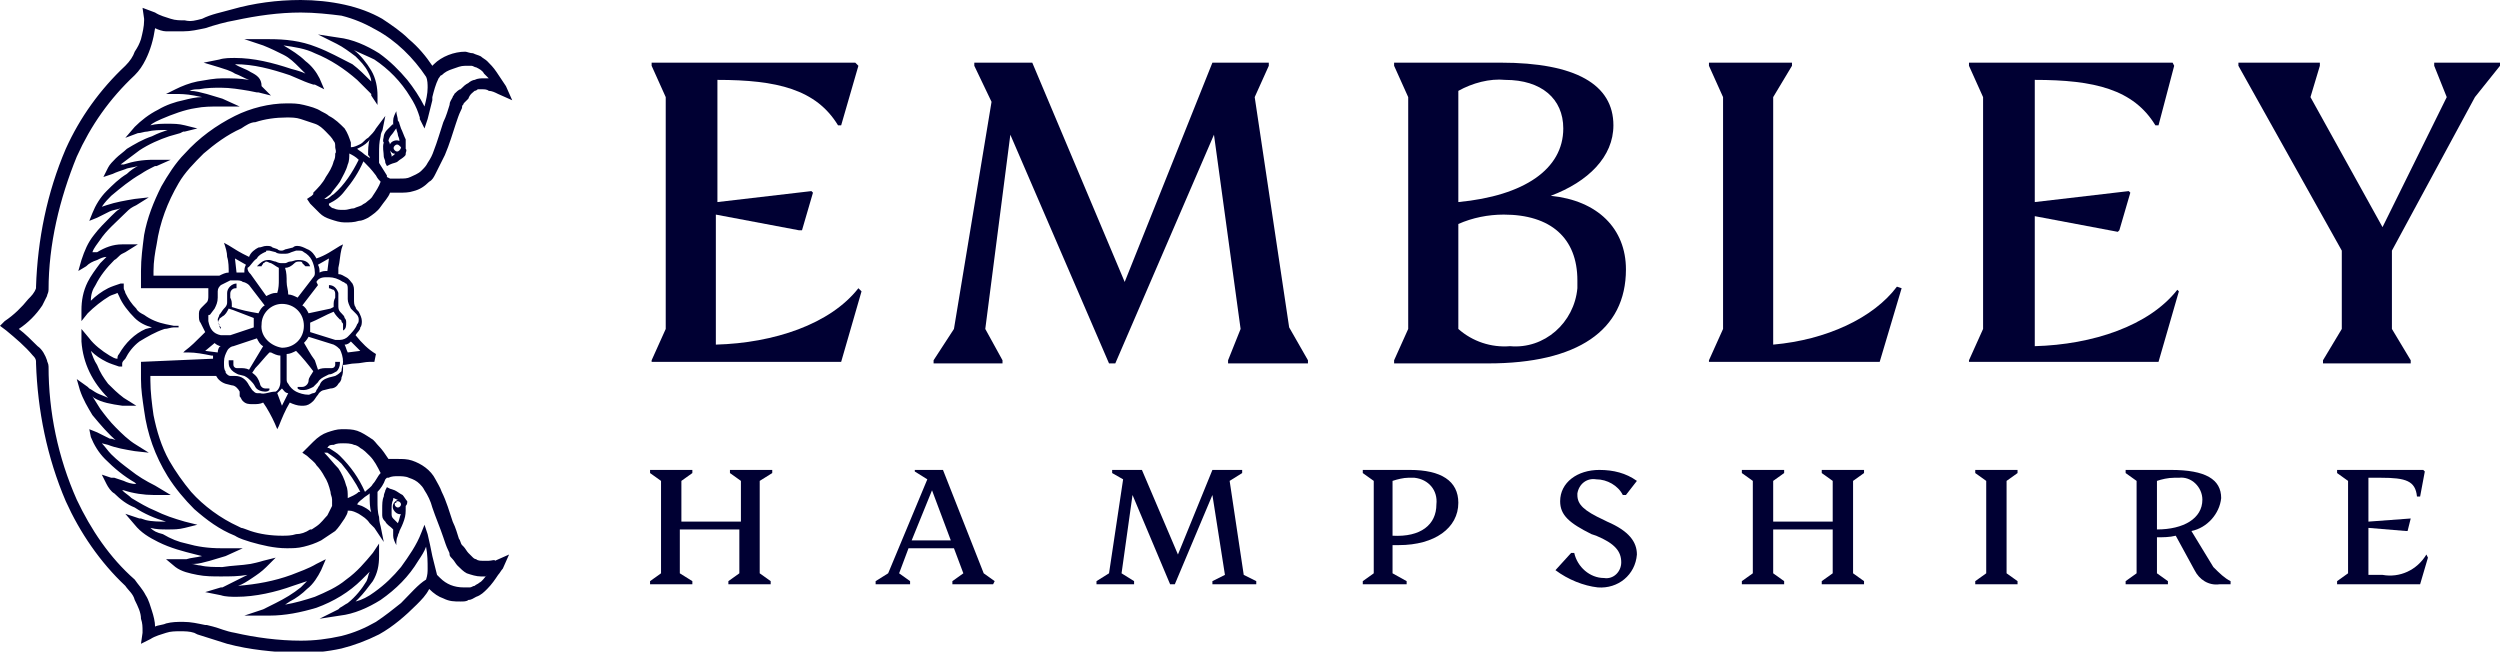 <?xml version="1.0" encoding="UTF-8"?>
<!-- Generator: Adobe Illustrator 28.2.0, SVG Export Plug-In . SVG Version: 6.00 Build 0)  -->
<svg xmlns="http://www.w3.org/2000/svg" xmlns:xlink="http://www.w3.org/1999/xlink" version="1.1" id="_x37_b901415-803d-42a6-8722-39f72bcbf417" x="0px" y="0px" viewBox="0 0 159.6 41.6" style="enable-background:new 0 0 159.6 41.6;" xml:space="preserve">
<style type="text/css">
	.st0{fill:#000033;}
</style>
<path class="st0" d="M17.3,24.4L17.3,24.4L17.3,24.4L17.3,24.4z"></path>
<path class="st0" d="M24.5,10c0,0.1,0.1,0.2,0.1,0.4l0.1,0.2l0.2-0.1c0.2-0.1,0.4-0.1,0.5-0.2c0.1-0.1,0.3-0.2,0.4-0.3  c0.1-0.1,0.1-0.1,0.1-0.2c0-0.1,0.1-0.2,0-0.3c0,0,0-0.1,0-0.1c0-0.2,0-0.3,0-0.5c-0.1-0.2-0.2-0.5-0.3-0.7l-0.1-0.3  c0-0.1-0.1-0.2-0.1-0.2l0,0c0-0.2-0.1-0.4-0.1-0.6c-0.1,0.2-0.2,0.4-0.2,0.6c0,0,0,0.1,0,0.1c0,0.1,0,0.2,0,0.3l0,0  C25.1,7.9,25.1,7.9,25,8c-0.1,0.1-0.2,0.2-0.3,0.3c-0.1,0.1-0.2,0.3-0.2,0.4c0,0.1-0.1,0.3,0,0.4C24.4,9.4,24.5,9.7,24.5,10z   M25.5,9.6c-0.1,0.1-0.2,0.1-0.3,0c-0.1-0.1-0.1-0.2,0-0.3c0.1-0.1,0.2-0.1,0.3,0c0,0,0.1,0.1,0.1,0.1C25.6,9.4,25.6,9.5,25.5,9.6  L25.5,9.6z M24.8,9c0-0.1,0.1-0.3,0.2-0.4c0.1-0.1,0.2-0.3,0.3-0.4l0,0c0,0.1,0.1,0.3,0.1,0.4c0,0.1,0.1,0.2,0.1,0.4  c-0.2-0.1-0.5,0-0.6,0.2c-0.1,0.2,0,0.5,0.2,0.6c0,0,0.1,0,0.1,0C25.2,9.9,25.1,9.9,25,10l0,0V9.9c-0.1-0.2-0.1-0.4-0.1-0.6  C24.9,9.1,24.8,9,24.8,9L24.8,9z"></path>
<path class="st0" d="M26,32c-0.1-0.1-0.2-0.3-0.3-0.4c-0.2-0.1-0.3-0.2-0.5-0.3l-0.3-0.1l-0.2-0.1l-0.1,0.2c0,0.1-0.1,0.2-0.1,0.4  c-0.1,0.2-0.1,0.5-0.1,0.8c0,0.1,0,0.3,0,0.4c0,0.2,0.1,0.3,0.2,0.4c0.1,0.2,0.3,0.3,0.4,0.4l0.1,0.1l0,0c0,0.1,0,0.2,0,0.3  c0,0,0,0.1,0,0.1c0,0.2,0.1,0.4,0.2,0.6c0-0.2,0-0.4,0.1-0.6l0,0c0-0.1,0.1-0.2,0.1-0.3c0.1-0.2,0.2-0.4,0.3-0.7  c0.1-0.3,0.1-0.5,0.1-0.8c0,0,0-0.1,0-0.1C26,32.2,26,32.1,26,32z M25.4,32c0.1,0,0.2,0.1,0.2,0.2c0,0.1-0.1,0.2-0.2,0.2  s-0.2-0.1-0.2-0.2c0-0.1,0-0.1,0.1-0.1C25.3,32,25.3,32,25.4,32z M25.6,32.8c-0.1,0.2-0.1,0.4-0.2,0.6l-0.1-0.1  c-0.1-0.1-0.2-0.2-0.2-0.2c-0.1-0.1-0.1-0.2-0.1-0.3c0-0.1,0-0.2,0-0.3c0-0.2,0-0.4,0.1-0.6v-0.1c0.1,0,0.2,0.1,0.3,0.1l0,0  c-0.2,0.1-0.4,0.3-0.3,0.6c0.1,0.2,0.3,0.4,0.6,0.3c0,0,0.1,0,0.1,0L25.6,32.8z"></path>
<path class="st0" d="M31.2,35.8c-0.1,0-0.3,0-0.4,0c-0.1,0-0.3,0-0.4-0.1c-0.1,0-0.2-0.1-0.2-0.1c-0.1-0.1-0.2-0.2-0.3-0.3  c-0.1-0.1-0.2-0.3-0.3-0.4l-0.1-0.1c-0.1-0.1-0.1-0.3-0.2-0.4c-0.1-0.3-0.2-0.7-0.4-1.1c-0.2-0.6-0.4-1.3-0.7-1.9  c-0.1-0.3-0.3-0.6-0.4-0.8c-0.3-0.6-0.9-1-1.5-1.2c-0.3-0.1-0.6-0.1-0.9-0.1c-0.2,0-0.4,0-0.6,0c-0.2-0.3-0.4-0.6-0.6-0.8  c-0.2-0.2-0.3-0.4-0.5-0.5c-0.3-0.2-0.6-0.4-0.9-0.5c-0.3-0.1-0.6-0.1-0.9-0.1h-0.1c-0.3,0-0.6,0.1-0.9,0.2  c-0.3,0.1-0.6,0.3-0.9,0.6c-0.1,0.1-0.2,0.2-0.4,0.4l-0.3,0.3l0.3,0.2c0.2,0.2,0.5,0.4,0.6,0.6c0.2,0.2,0.4,0.5,0.5,0.7  c0.2,0.3,0.3,0.6,0.4,1c0,0.2,0.1,0.3,0.1,0.5c0,0.1,0,0.3,0,0.4c-0.1,0.2-0.2,0.4-0.3,0.6c-0.2,0.2-0.4,0.5-0.7,0.7l-0.3,0.2h-0.1  l0,0c-0.3,0.2-0.6,0.3-0.9,0.3c-0.3,0.1-0.6,0.1-0.9,0.1c-0.7,0-1.4-0.1-2-0.3c-0.3-0.1-0.5-0.2-0.6-0.2l-0.2-0.1l0,0l0,0  c-1.1-0.5-2.2-1.3-3-2.2c-0.5-0.6-1-1.3-1.4-2c-0.5-0.9-0.8-1.9-1-2.9c-0.1-0.7-0.2-1.5-0.2-2.2c0-0.1,0-0.2,0-0.3h4.2  c0.1,0.2,0.3,0.4,0.6,0.5l0.4,0.1c0.2,0,0.4,0.2,0.5,0.4l0,0.3c0.1,0.1,0.1,0.2,0.2,0.3c0.2,0.2,0.4,0.2,0.6,0.2h0.1  c0.2,0,0.4,0,0.6-0.1l0,0l0.2,0.3c0.3,0.5,0.5,0.9,0.7,1.4v0l0,0l0,0l0.1-0.2c0.2-0.5,0.4-1,0.7-1.5l0,0l0,0  c0.2,0.1,0.5,0.2,0.7,0.2h0.2c0.2,0,0.4-0.1,0.6-0.3c0.1-0.1,0.2-0.3,0.3-0.4c0.1-0.2,0.3-0.3,0.4-0.3l0.4-0.1  c0.2,0,0.4-0.1,0.5-0.3c0.1-0.1,0.2-0.2,0.2-0.4c0.1-0.2,0.1-0.4,0.1-0.7c0,0,0-0.1,0-0.1l0,0c0.2,0,0.5-0.1,0.8-0.1  s0.6-0.1,0.9-0.1c0.1,0,0.2,0,0.3,0l0,0l0,0L24,22.6c-0.5-0.3-0.9-0.7-1.3-1.2l0,0c0.1-0.2,0.3-0.3,0.3-0.5c0.1-0.1,0.1-0.3,0.1-0.4  c0-0.2-0.1-0.4-0.2-0.6c-0.1-0.1-0.2-0.2-0.2-0.3c-0.1-0.1-0.1-0.3-0.1-0.5l0,0c0-0.2,0-0.3,0-0.5l0,0c0-0.2,0-0.3-0.1-0.5  c-0.1-0.1-0.2-0.3-0.4-0.4c-0.2-0.1-0.3-0.2-0.5-0.2l0,0c0-0.1,0-0.3,0-0.4c0.1-0.4,0.1-0.8,0.2-1.2l0.1-0.3l0,0l0,0l-0.2,0.1  c-0.5,0.3-0.9,0.6-1.5,0.8l0,0l0,0l0,0c-0.1-0.2-0.3-0.5-0.6-0.6c-0.2-0.1-0.4-0.2-0.6-0.2c-0.1,0-0.2,0-0.3,0.1l-0.4,0.1  c-0.1,0-0.2,0.1-0.3,0.1c-0.1,0-0.2,0-0.3-0.1l-0.3-0.1c-0.1-0.1-0.2-0.1-0.4-0.1l0,0c-0.2,0-0.3,0.1-0.5,0.1  c-0.2,0.1-0.5,0.3-0.6,0.6l0,0l-0.4-0.2c-0.4-0.2-0.8-0.5-1.2-0.7l0,0l0,0l0,0l0,0l0,0l0,0c0.1,0.3,0.2,0.6,0.2,0.9  c0.1,0.3,0.1,0.7,0.1,1l0,0c-0.2,0-0.4,0.1-0.6,0.2l0,0h-0.5H9.8c0-0.1,0-0.2,0-0.3c0-0.6,0.1-1.2,0.2-1.7c0.2-1.4,0.7-2.7,1.4-3.9  c0.4-0.7,1-1.3,1.6-1.9c0.7-0.6,1.5-1.2,2.4-1.6l0,0C15.7,8,16,7.8,16.3,7.8c0.6-0.2,1.3-0.3,2-0.3c0.3,0,0.6,0,0.9,0.1  c0.3,0.1,0.6,0.2,0.9,0.3l0,0c0.3,0.1,0.5,0.3,0.7,0.5C21,8.6,21.2,8.8,21.3,9c0.1,0.1,0.1,0.2,0.1,0.4c0,0.1,0.1,0.3,0,0.4  c0,0.2,0,0.3-0.1,0.5c-0.1,0.4-0.3,0.7-0.5,1c-0.2,0.4-0.5,0.7-0.8,1L20,12.4l-0.1,0.1l0,0l-0.3,0.2l0.2,0.3  c0.2,0.2,0.4,0.4,0.6,0.6c0.2,0.2,0.4,0.3,0.7,0.4c0.3,0.1,0.6,0.2,0.9,0.2H22c0.3,0,0.6,0,0.9-0.1c0.2,0,0.4-0.1,0.6-0.2  c0.3-0.2,0.6-0.4,0.8-0.7c0.2-0.3,0.5-0.6,0.6-0.9c0.2,0,0.4,0,0.6,0c0.3,0,0.6,0,0.9-0.1c0.4-0.1,0.7-0.3,1-0.6  c0.2-0.1,0.3-0.3,0.4-0.5c0.2-0.4,0.4-0.8,0.6-1.2c0.3-0.7,0.5-1.4,0.7-2c0.1-0.3,0.2-0.6,0.3-0.8s0.1-0.2,0.1-0.3  c0-0.1,0.1-0.1,0.1-0.2c0.1-0.1,0.2-0.2,0.3-0.3C30,6,30.2,5.9,30.3,5.8c0.1,0,0.2-0.1,0.2-0.1c0.1,0,0.2,0,0.3,0  c0.1,0,0.3,0,0.4,0.1c0.2,0,0.4,0.1,0.6,0.2l0.9,0.4l-0.4-0.9c-0.2-0.3-0.4-0.6-0.6-0.9c-0.2-0.3-0.4-0.5-0.6-0.7  c-0.1-0.1-0.3-0.2-0.4-0.3c-0.2-0.1-0.3-0.1-0.5-0.2c-0.2,0-0.4-0.1-0.5-0.1c-0.7,0-1.5,0.3-2,0.8l-0.1,0.1  c-0.4-0.6-0.9-1.2-1.5-1.7C25.6,2,25,1.6,24.4,1.2c-0.7-0.4-1.5-0.7-2.4-0.9C21.1,0.1,20.1,0,19.2,0c-1.5,0-3,0.2-4.4,0.6  c-0.7,0.2-1.3,0.3-1.9,0.6l0,0c-0.4,0.1-0.7,0.2-1.1,0.1c-0.3,0-0.6,0-0.9-0.1c-0.3-0.1-0.7-0.2-1-0.4L9.1,0.5l0.1,0.7l0,0  c0,0,0,0,0,0.1c0,0.4-0.1,0.8-0.2,1.2C8.9,2.8,8.8,3,8.6,3.3C8.5,3.6,8.3,3.9,8,4.2C6.4,5.7,5.1,7.5,4.2,9.5  c-1.2,2.8-1.8,5.8-1.9,8.8l0,0l0,0c0,0,0,0.1,0,0.1c-0.1,0.3-0.3,0.5-0.5,0.7c-0.4,0.5-0.9,1-1.5,1.4L0,20.8l0.4,0.3  c0.6,0.5,1.2,1,1.7,1.6c0.1,0.1,0.2,0.2,0.2,0.4c0,0,0,0.1,0,0.1l0,0l0,0c0.1,3,0.7,6,1.9,8.8c0.9,2,2.2,3.9,3.8,5.4  c0.2,0.3,0.5,0.5,0.6,0.9c0.2,0.4,0.4,0.8,0.4,1.2c0.1,0.3,0.1,0.5,0.1,0.8c0,0,0,0.1,0,0.1l0,0l0,0l-0.1,0.7l0.6-0.3  c0.3-0.2,0.7-0.3,1-0.4c0.3-0.1,0.6-0.1,0.9-0.1c0.3,0,0.6,0,0.9,0.1l0.2,0.1l0,0c0.6,0.2,1.3,0.4,1.9,0.6c1.5,0.4,2.9,0.5,4.4,0.6  c1,0,2-0.1,2.9-0.3c0.8-0.2,1.6-0.5,2.4-0.9c0.9-0.5,1.7-1.2,2.4-1.9c0.3-0.3,0.6-0.6,0.8-1l0,0c0.3,0.3,0.6,0.5,0.9,0.6  c0.4,0.2,0.7,0.2,1.1,0.2c0.2,0,0.4,0,0.5-0.1c0.2,0,0.3-0.1,0.5-0.2c0.3-0.1,0.5-0.3,0.7-0.5c0.3-0.3,0.5-0.6,0.7-0.9  c0.1-0.1,0.2-0.3,0.3-0.4l0.4-0.9l-0.9,0.4C31.6,35.7,31.4,35.8,31.2,35.8z M23.2,31.8c0.1-0.1,0.3-0.2,0.4-0.3c0,0.1,0,0.1,0,0.2  c0,0.3,0,0.7,0.1,1l0,0c-0.2-0.2-0.4-0.3-0.6-0.4l-0.3-0.1C22.9,32,23.1,31.9,23.2,31.8L23.2,31.8z M21.3,28.4  c0.2-0.1,0.4-0.1,0.6-0.1l0,0c0.2,0,0.5,0,0.7,0.1c0.1,0,0.3,0.1,0.4,0.2c0.2,0.1,0.4,0.3,0.6,0.5c0.3,0.3,0.5,0.7,0.7,1.1  c-0.2,0.2-0.3,0.5-0.5,0.7c-0.1,0.2-0.3,0.3-0.5,0.5c-0.4-0.9-0.9-1.6-1.6-2.3c-0.2-0.2-0.4-0.3-0.7-0.5h-0.1  C21,28.4,21.1,28.4,21.3,28.4L21.3,28.4z M20.7,28.9L20.7,28.9c0,0,0.1,0,0.2,0c0.3,0.2,0.6,0.4,0.9,0.7c0.5,0.6,0.9,1.2,1.2,1.8  h-0.1c-0.2,0.2-0.5,0.3-0.7,0.4c0,0,0,0,0-0.1c0-0.2,0-0.5-0.1-0.7c-0.1-0.4-0.3-0.8-0.5-1.1C21.3,29.6,21,29.2,20.7,28.9L20.7,28.9  z M22.2,22.5c-0.1-0.2-0.1-0.3-0.2-0.5c0.2,0,0.3-0.1,0.4-0.2l0.6,0.6L22.2,22.5z M13.9,22.5l-0.8-0.1l0.6-0.5  c0.1,0.1,0.3,0.2,0.4,0.2C14,22.1,13.9,22.3,13.9,22.5L13.9,22.5z M16.4,16.5c0.1-0.2,0.3-0.3,0.5-0.4c0,0,0.1,0,0.1-0.1  c0.1,0,0.1,0,0.2,0l0.4,0.1c0.1,0.1,0.3,0.1,0.5,0.1c0.2,0,0.3,0,0.5-0.1l0.3-0.1c0.1,0,0.1,0,0.2,0c0.1,0,0.2,0,0.3,0.1  c0.2,0.1,0.4,0.3,0.5,0.5c0.1,0.2,0.2,0.5,0.2,0.8v0c0,0.1,0,0.2-0.1,0.3l-1,1.3h0c-0.2-0.1-0.4-0.2-0.6-0.2l0,0  c0-0.3-0.1-0.5-0.1-0.8s0-0.6-0.1-0.9l0,0c0.2,0,0.4-0.1,0.6-0.3c0.1-0.1,0.2-0.1,0.3-0.1c0.1,0,0.2,0,0.2,0.1  c0.1,0.1,0.1,0.1,0.2,0.2h0.1h0.1h0.1c-0.1-0.3-0.4-0.4-0.7-0.4h-0.1c-0.2,0-0.3,0.1-0.5,0.1c-0.1,0-0.2,0.1-0.3,0.1H18  c-0.1,0-0.2,0-0.4-0.1c-0.1,0-0.3-0.1-0.4-0.1h-0.1c-0.3,0-0.5,0.2-0.7,0.4h0.1h0.1h0.1c0-0.1,0.1-0.1,0.1-0.2  c0.1,0,0.1-0.1,0.2-0.1c0.1,0,0.2,0.1,0.3,0.1c0.2,0.1,0.3,0.2,0.5,0.3c0,0.1,0,0.2,0,0.2s0,0.4,0,0.6s0,0.5-0.1,0.8l0,0h-0.1  c-0.2,0-0.4,0.1-0.6,0.2l0,0l-1-1.4c-0.1-0.1-0.2-0.2-0.2-0.4l0,0C16,17,16.1,16.7,16.4,16.5L16.4,16.5z M21.8,23.7L21.8,23.7  c-0.1,0.1-0.2,0.2-0.4,0.3L21,24.1c-0.3,0.1-0.5,0.2-0.6,0.5c-0.1,0.1-0.1,0.2-0.2,0.3c0,0.1-0.1,0.2-0.2,0.2  c-0.1,0-0.2,0.1-0.3,0.1l0,0c-0.3,0-0.6-0.1-0.8-0.2c-0.2-0.1-0.4-0.3-0.5-0.5c-0.1-0.1-0.1-0.2-0.1-0.3c0-0.5,0-1.1,0-1.6l0,0l0,0  l0,0c0.2,0,0.4-0.1,0.6-0.2l0,0c0.4,0.4,0.8,0.9,1.1,1.3c-0.1,0.2-0.3,0.4-0.3,0.6c0,0.2-0.2,0.4-0.4,0.4l0,0c-0.1,0-0.2,0-0.3,0  l0,0l0,0v0.1l0,0l0,0c0.1,0.1,0.2,0.1,0.4,0.1c0.2,0,0.4-0.1,0.6-0.2c0.1-0.1,0.2-0.2,0.3-0.3c0.1-0.2,0.3-0.3,0.5-0.4l0.2-0.1  c0.2,0,0.3-0.1,0.5-0.2c0.1-0.1,0.2-0.3,0.2-0.5c0,0,0-0.1,0-0.1h-0.1h-0.1h-0.1l0,0c0,0.1,0,0.1,0,0.2l0,0c0,0.1-0.1,0.2-0.2,0.2  c-0.1,0-0.2,0-0.2,0h-0.1c-0.2,0-0.4,0-0.6,0.1L20.1,23c-0.3-0.4-0.5-0.8-0.8-1.3V22c0.1-0.1,0.3-0.3,0.4-0.5l0,0l1.6,0.5  c0.2,0.1,0.3,0.2,0.4,0.3c0.1,0.2,0.2,0.5,0.2,0.8l0,0C21.9,23.3,21.8,23.5,21.8,23.7L21.8,23.7L21.8,23.7z M13.3,20.5  c0-0.1,0-0.2,0-0.3l0,0c0-0.1,0-0.1,0.1-0.1l0.3-0.4c0.1-0.2,0.2-0.4,0.2-0.7c0,0,0-0.1,0-0.1s0-0.2,0-0.3l0,0l0,0  c0-0.2,0.1-0.3,0.2-0.4c0.2-0.1,0.4-0.2,0.6-0.3c0.1,0,0.3,0,0.4,0c0.1,0,0.3,0,0.4,0.1c0.1,0,0.3,0.1,0.4,0.2l1,1.3l0,0  c-0.2,0.1-0.3,0.3-0.4,0.5l0,0c-0.6-0.1-1.1-0.2-1.7-0.4c0,0,0-0.1,0-0.1c0-0.2,0-0.3-0.1-0.5c0-0.1,0-0.1,0-0.2  c0-0.1,0-0.2,0.1-0.3c0.1-0.1,0.2-0.1,0.3-0.1v-0.3c-0.3,0-0.6,0.3-0.6,0.6c0,0.1,0,0.2,0,0.3v0l0,0c0,0,0,0.1,0,0.1  c0,0.1,0,0.1,0,0.2c0,0.2-0.1,0.3-0.2,0.4c-0.1,0.1-0.2,0.3-0.3,0.4c0,0.1-0.1,0.2-0.1,0.3c0,0.2,0.1,0.4,0.2,0.5l0,0l0,0V21l0,0  l0,0l0,0c-0.1-0.1-0.1-0.2-0.1-0.3c-0.1-0.1-0.1-0.2,0-0.3c0-0.1,0.1-0.1,0.2-0.2c0.2-0.1,0.3-0.3,0.4-0.5l0.3,0.1l1.3,0.5l0,0l0,0  c0,0.1,0,0.2,0,0.3c0,0.1,0,0.2,0,0.3l0,0l0,0l-1.5,0.5c-0.1,0-0.2,0-0.2,0c-0.1,0-0.3,0-0.4,0C13.6,21.3,13.4,21,13.3,20.5  L13.3,20.5L13.3,20.5z M16.7,20.7L16.7,20.7c0-0.7,0.6-1.3,1.3-1.3l0,0c0.8,0,1.4,0.6,1.4,1.4c0,0,0,0,0,0l0,0  c0,0.8-0.6,1.4-1.4,1.4l0,0C17.3,22.1,16.6,21.5,16.7,20.7L16.7,20.7z M16.6,25.1L16.6,25.1c-0.1,0-0.2,0-0.2,0  c-0.1,0-0.2-0.1-0.3-0.2l-0.2-0.3c-0.2-0.4-0.5-0.6-0.9-0.6h-0.3c-0.1,0-0.2-0.1-0.2-0.1c-0.1-0.1-0.1-0.1-0.1-0.2  c-0.1-0.1-0.1-0.3-0.1-0.5c0,0,0-0.1,0-0.1c0-0.3,0.1-0.5,0.2-0.7c0.1-0.2,0.3-0.3,0.4-0.3l1.5-0.5l0,0c0.1,0.2,0.2,0.4,0.4,0.5l0,0  c-0.3,0.5-0.6,1-0.9,1.5c-0.2-0.1-0.4-0.1-0.6-0.1h0c-0.1,0-0.2,0-0.2,0c-0.1,0-0.2-0.1-0.2-0.2l0,0c0-0.1,0-0.1,0-0.2  c0,0,0,0,0-0.1h-0.1h-0.1h-0.1c0,0,0,0.1,0,0.1c0,0.1,0,0.3,0.1,0.4c0.1,0.2,0.3,0.3,0.5,0.4l0.4,0.1c0.2,0.1,0.3,0.2,0.4,0.3  c0.1,0.1,0.2,0.2,0.3,0.4c0.1,0.2,0.4,0.3,0.6,0.3l0,0c0.1,0,0.2,0,0.3-0.1l0,0l0,0v-0.1l0,0l0,0c-0.1,0-0.1,0-0.2,0  c-0.1,0-0.2,0-0.3-0.1c-0.1-0.1-0.1-0.2-0.1-0.2c-0.1-0.3-0.2-0.5-0.5-0.7l0.2-0.3c0.3-0.3,0.6-0.7,0.9-1h0.1  c0.2,0.1,0.4,0.2,0.6,0.2l0,0l0,0c0,0.2,0,0.3,0,0.5v0.4c0,0.3,0,0.5,0,0.8c0,0.2-0.1,0.5-0.3,0.6C17.2,25,16.9,25.2,16.6,25.1  L16.6,25.1L16.6,25.1z M20.2,18c0.1-0.2,0.3-0.3,0.6-0.3H21c0.3,0,0.6,0.1,0.9,0.3c0.1,0,0.1,0.1,0.2,0.1c0.1,0.1,0.1,0.2,0.1,0.4  c0,0,0,0,0,0.1s0,0.3,0,0.4s0,0.1,0,0.1c0,0.2,0.1,0.4,0.2,0.6c0.1,0.1,0.2,0.2,0.3,0.3c0.1,0.1,0.2,0.2,0.2,0.4  c0,0.1,0,0.2-0.1,0.3c-0.1,0.3-0.4,0.6-0.6,0.8c-0.1,0.1-0.3,0.2-0.5,0.2h-0.1h-0.2l-1.6-0.5l0,0l0,0l0,0c0-0.1,0-0.2,0-0.3  c0-0.1,0-0.2,0-0.3l0,0l0,0c0.5-0.2,1-0.5,1.5-0.7c0.1,0.2,0.3,0.4,0.4,0.5c0.1,0,0.1,0.1,0.1,0.1c0,0.1,0.1,0.1,0.1,0.2  c0,0,0,0,0,0l0,0l0,0l0,0c0,0,0,0.1,0,0.1l0,0.1l0,0l0,0.1l0,0l0,0l0,0l0,0.1l0,0l0,0c0.2-0.1,0.2-0.3,0.2-0.5c0-0.1,0-0.2-0.1-0.3  c0-0.1-0.1-0.2-0.2-0.3c-0.1-0.1-0.2-0.2-0.2-0.4c0-0.1,0-0.2,0-0.3c0,0,0-0.1,0-0.1s0-0.1,0-0.1c0-0.1,0-0.2,0-0.4  c-0.1-0.3-0.3-0.5-0.6-0.5v0.2c0.1,0,0.2,0.1,0.3,0.1c0.1,0.1,0.1,0.2,0.1,0.3c0,0.1,0,0.1,0,0.2c-0.1,0.2-0.1,0.3-0.1,0.5  c0,0,0,0.1,0,0.1l-0.2,0.1l-1.4,0.3l0,0c-0.1-0.2-0.2-0.4-0.4-0.5l0,0l1-1.3l0,0L20.2,18z M18,25.9l-0.3-0.8  c0.1-0.1,0.2-0.2,0.3-0.3c0.1,0.1,0.2,0.3,0.4,0.3L18,25.9z M20.9,17.3c-0.2,0-0.3,0-0.5,0.1c0-0.2,0-0.3-0.1-0.5l0.7-0.4L20.9,17.3  z M15.6,17.4c-0.2,0-0.3,0-0.5,0L15,16.5l0.7,0.4C15.6,17.1,15.6,17.2,15.6,17.4z M21.1,12.4c0.2-0.3,0.4-0.5,0.6-0.8  c0.2-0.4,0.4-0.7,0.5-1.1c0.1-0.2,0.1-0.5,0.1-0.7l0,0c0.2,0.1,0.4,0.2,0.6,0.4l0,0c-0.4,0.8-0.9,1.6-1.6,2.2  c-0.2,0.1-0.3,0.3-0.5,0.3h-0.1L21.1,12.4z M23.6,10.1c-0.1-0.1-0.3-0.2-0.4-0.3c-0.1-0.1-0.3-0.2-0.4-0.3L23,9.4  c0.2-0.1,0.5-0.3,0.6-0.5c-0.1,0.3-0.1,0.7-0.1,1C23.6,10,23.6,10,23.6,10.1z M23.8,12.5c-0.1,0.2-0.3,0.3-0.4,0.4  c-0.1,0.1-0.2,0.1-0.3,0.2c-0.2,0.1-0.3,0.1-0.5,0.2c-0.2,0-0.4,0.1-0.6,0.1h-0.1c-0.2,0-0.4,0-0.6-0.1c-0.1,0-0.2-0.1-0.3-0.2V13  c0.4-0.2,0.7-0.4,1-0.8c0.5-0.6,0.9-1.2,1.2-1.9c0.3,0.3,0.5,0.5,0.8,0.9c0.1,0.2,0.2,0.3,0.3,0.4C24.2,11.9,24,12.2,23.8,12.5z   M25.6,38.5c-0.5,0.4-1,0.8-1.6,1.2c-0.7,0.4-1.4,0.7-2.2,0.9c-0.9,0.2-1.7,0.3-2.6,0.3c-1.4,0-2.9-0.2-4.2-0.5  c-0.6-0.1-1-0.3-1.4-0.4l-0.4-0.1h-0.1l0,0c-0.5-0.1-0.9-0.2-1.4-0.2c-0.4,0-0.7,0-1.1,0.1c-0.2,0.1-0.5,0.1-0.7,0.2  c0-0.3-0.1-0.7-0.2-1c-0.1-0.3-0.2-0.7-0.4-1c-0.2-0.4-0.5-0.7-0.7-1l0,0c-1.6-1.4-2.8-3.2-3.7-5.1c-1.2-2.7-1.8-5.6-1.8-8.5l0,0  c0-0.2-0.1-0.3-0.1-0.4c-0.1-0.3-0.3-0.7-0.6-0.9c-0.4-0.4-0.8-0.8-1.2-1.1c0.6-0.4,1.1-0.9,1.5-1.5c0.1-0.2,0.2-0.4,0.3-0.6  c0-0.1,0.1-0.2,0.1-0.4l0,0c0-2.9,0.7-5.8,1.8-8.5c0.9-2,2.1-3.7,3.7-5.2l0,0c0.3-0.3,0.5-0.6,0.7-1c0.3-0.6,0.5-1.3,0.6-2  c0.2,0.1,0.5,0.2,0.7,0.2C11,2,11.3,2,11.7,2c0.5,0,0.9-0.1,1.4-0.2l0,0c0.6-0.2,1.3-0.4,1.9-0.5c1.4-0.3,2.8-0.5,4.2-0.5  c0.9,0,1.8,0.1,2.6,0.2c0.8,0.2,1.5,0.5,2.2,0.9c1.3,0.7,2.4,1.8,3.2,3c0.1,0.2,0.1,0.5,0.1,0.7c0,0.4-0.1,0.8-0.2,1.2  c-0.3-0.6-0.7-1.2-1.1-1.7c-0.5-0.6-1.1-1.2-1.8-1.7c-0.8-0.5-1.7-0.9-2.6-1l-1.3-0.2l1.2,0.6l0,0c0.4,0.2,0.8,0.5,1.2,0.8  c0.3,0.3,0.6,0.6,0.8,1c0.1,0.2,0.2,0.4,0.2,0.6c-0.4-0.4-0.8-0.8-1.2-1.1C21.7,3.7,21,3.3,20.2,3c-1-0.4-2-0.5-3-0.5h-0.3h-1.3  l1.2,0.4c0.5,0.2,0.9,0.4,1.3,0.6c0.4,0.2,0.7,0.5,1,0.8c0.1,0.1,0.3,0.3,0.4,0.4c-0.2-0.1-0.5-0.2-0.9-0.3  c-1.2-0.4-2.4-0.7-3.6-0.7c-0.3,0-0.7,0-1,0.1l-1,0.2l1,0.3l0,0c0.3,0.1,0.7,0.2,1,0.4c0.3,0.1,0.6,0.3,0.9,0.4l0,0  c-0.6-0.1-1.1-0.1-1.7-0.1c-0.5,0-1,0.1-1.6,0.2c-0.5,0.1-1,0.3-1.4,0.5L10.6,6h0.8l0,0c0,0,0.5,0,1,0.1l0.5,0.1  c-0.4,0-0.8,0.1-1.2,0.2c-0.5,0.1-1.1,0.3-1.6,0.6C9.5,7.3,9,7.7,8.6,8.1L8,8.8l0.8-0.3l0,0C9,8.5,9.2,8.4,9.4,8.4  c0.4-0.1,0.8-0.1,1.3-0.1l0,0c-0.3,0.1-0.6,0.2-1,0.4C9.1,8.9,8.6,9.2,8.1,9.5c-0.2,0.2-0.5,0.4-0.7,0.6c-0.2,0.2-0.4,0.4-0.5,0.6  l-0.3,0.6l0.6-0.2l0,0C7.4,11,7.7,10.9,8,10.8c0.2-0.1,0.5-0.1,0.8-0.2c-0.2,0.1-0.5,0.3-0.7,0.5c-0.5,0.3-0.9,0.7-1.3,1.1  c-0.4,0.4-0.7,0.9-0.9,1.4l-0.2,0.5l0.5-0.2l0,0c0,0,0.4-0.2,0.8-0.4c0.2-0.1,0.4-0.1,0.7-0.2c-0.2,0.1-0.4,0.3-0.6,0.5  c-0.4,0.4-0.8,0.8-1.1,1.2c-0.4,0.5-0.6,1-0.8,1.6l-0.2,0.7L5.5,17l0,0c0.2-0.2,0.4-0.3,0.7-0.4c0.2-0.1,0.4-0.2,0.6-0.2  c-0.1,0.1-0.3,0.3-0.4,0.4c-0.3,0.4-0.6,0.8-0.8,1.2c-0.3,0.6-0.4,1.2-0.4,1.8v0.7l0.4-0.5C6,19.6,6.5,19.2,7,18.9  c0.2-0.1,0.3-0.1,0.5-0.2l0.1,0.2c0.2,0.5,0.6,1,1,1.4c0.3,0.3,0.7,0.5,1.1,0.6l0,0L9.3,21c-0.7,0.3-1.3,0.9-1.7,1.6  c-0.1,0.1-0.1,0.2-0.1,0.3c-0.2,0-0.3-0.1-0.5-0.2c-0.5-0.3-1-0.7-1.3-1.1L5.2,21v0.8c0.1,1.4,0.7,2.6,1.7,3.6  c-0.2-0.1-0.5-0.2-0.7-0.3c-0.2-0.1-0.3-0.2-0.5-0.3l-0.1-0.1l0,0l0,0l-0.7-0.5l0.2,0.7c0.2,0.6,0.5,1.1,0.8,1.6  c0.5,0.6,1,1.2,1.6,1.7l0.1,0C7.4,28.1,7.2,28,7,28l-0.6-0.3l-0.2-0.1l0,0l0,0l-0.5-0.2l0.1,0.5c0.2,0.5,0.5,1,0.9,1.4  c0.6,0.6,1.2,1.1,1.9,1.5l0.1,0.1c-0.3,0-0.6-0.1-0.8-0.2l-0.6-0.2l-0.2,0l0,0l0,0l-0.6-0.2l0.3,0.6c0.1,0.2,0.3,0.5,0.5,0.6  c0.4,0.4,0.8,0.7,1.3,0.9c0.6,0.4,1.3,0.7,2,0.9l0,0c-0.4,0-0.9,0-1.3-0.1L9,33.1H8.9l0,0L8,32.8l0.6,0.7c0.4,0.5,0.9,0.8,1.5,1.1  c0.8,0.4,1.6,0.6,2.4,0.8l0.4,0.1c-0.4,0.1-0.7,0.1-1,0.2h-0.4h-0.1h-0.8l0.6,0.5c0.4,0.3,0.9,0.4,1.4,0.5c0.5,0.1,1,0.1,1.5,0.1  c0.6,0,1.1,0,1.7-0.1l0,0c-0.4,0.2-0.8,0.4-1.2,0.6l-0.4,0.2h-0.1l0,0l-1,0.3l1,0.2c0.3,0.1,0.7,0.1,1,0.1c1.2,0,2.5-0.3,3.6-0.7  c0.3-0.1,0.6-0.2,0.9-0.3c-0.1,0.1-0.3,0.3-0.4,0.4c-0.5,0.4-1,0.7-1.6,1c-0.2,0.1-0.4,0.2-0.6,0.3l-0.2,0.1l0,0l0,0l-1.2,0.4H17  h0.2c1,0,2-0.2,3-0.5c1.1-0.4,2.1-1,2.9-1.8c0.2-0.2,0.3-0.3,0.5-0.5c-0.1,0.2-0.1,0.4-0.2,0.6c-0.3,0.5-0.7,1-1.2,1.4  c-0.2,0.1-0.3,0.2-0.5,0.3l-0.1,0.1l0,0l0,0l-1.2,0.6l1.3-0.2c0.9-0.1,1.8-0.5,2.6-1c1-0.7,1.8-1.5,2.4-2.5c0.2-0.3,0.4-0.6,0.5-0.9  c0.1,0.5,0.1,1,0.1,1.4c0,0.2,0,0.4-0.1,0.7C26.7,37.3,26.2,37.9,25.6,38.5L25.6,38.5z M31.1,36.7c-0.2,0.2-0.3,0.4-0.5,0.5  c-0.1,0.1-0.2,0.1-0.3,0.2c-0.1,0-0.2,0.1-0.3,0.1c-0.1,0-0.3,0-0.4,0c-0.6,0-1.1-0.2-1.5-0.6L28,36.8l-0.1-0.1  c-0.1-0.4-0.2-0.8-0.3-1.2c-0.1-0.5-0.2-1-0.3-1.4l-0.2-0.6L26.9,34c-0.3,0.8-0.8,1.5-1.3,2.2c-0.5,0.6-1,1.1-1.7,1.6  c-0.4,0.3-0.8,0.5-1.2,0.6l0.2-0.2c0.3-0.3,0.6-0.7,0.9-1.1c0.3-0.5,0.4-1,0.4-1.6v-0.8l-0.4,0.6c-0.5,0.6-1,1.2-1.7,1.7  c-0.6,0.5-1.3,0.8-2,1.1c-0.6,0.2-1.3,0.4-1.9,0.5l0.3-0.2c0.4-0.2,0.8-0.5,1.1-0.8c0.4-0.3,0.7-0.8,0.9-1.2l0.3-0.7l-0.6,0.3l0,0  c-0.5,0.3-1.1,0.5-1.6,0.7c-1.1,0.4-2.2,0.6-3.4,0.7l0,0c0.3-0.1,0.6-0.3,0.9-0.5c0.3-0.2,0.6-0.4,0.9-0.7l0.6-0.6l-0.8,0.2l0,0  c0,0-0.3,0.1-0.8,0.2c-0.6,0.1-1.2,0.1-1.8,0.2c-0.5,0-1,0-1.4-0.1c-0.2,0-0.4-0.1-0.6-0.1h0.2c0.3,0,0.6-0.1,1-0.2  c0.3-0.1,0.7-0.2,1-0.3l1.1-0.5h-1.2h-0.2c-0.8,0-1.5-0.1-2.2-0.3c-0.5-0.1-1-0.3-1.5-0.6C10,34,9.8,33.9,9.6,33.7  c0.4,0.1,0.7,0.1,1.1,0.1c0.4,0,0.7,0,1.1-0.1l0.8-0.2l-0.8-0.2l0,0c-0.7-0.2-1.3-0.4-1.9-0.7c-0.5-0.2-1-0.5-1.5-0.8  c-0.2-0.2-0.4-0.3-0.6-0.5h0.1c0.6,0.2,1.3,0.3,1.9,0.3h1.1L9.9,31l0,0c-0.6-0.3-1.1-0.6-1.6-1c-0.4-0.3-0.8-0.6-1.2-1  c-0.2-0.2-0.4-0.5-0.6-0.7l0.4,0.1c0.5,0.2,1.1,0.3,1.7,0.4l0.9,0.1l-0.8-0.5l0,0c-0.5-0.3-0.9-0.7-1.3-1.1c-0.4-0.4-0.7-0.8-1-1.2  c-0.2-0.3-0.3-0.5-0.5-0.8L6,25.4c0.5,0.3,1.1,0.4,1.8,0.5h0.9l-0.8-0.5l0,0c-0.4-0.3-0.7-0.6-1-0.9c-0.3-0.4-0.5-0.7-0.7-1.2  C6,23,5.9,22.7,5.8,22.4c0.3,0.3,0.6,0.5,1,0.7c0.2,0.1,0.5,0.2,0.8,0.3h0.2v-0.2l0,0c0-0.1,0.1-0.2,0.2-0.3  c0.2-0.4,0.5-0.8,0.9-1.1c0.5-0.3,1-0.6,1.6-0.8c0.2,0,0.4-0.1,0.6-0.1h0.1l0,0h0.2v-0.1h-0.2l0,0h-0.1l-0.5-0.1  c-0.5-0.1-1-0.3-1.4-0.6C9,20,8.8,19.9,8.7,19.7c-0.3-0.3-0.5-0.6-0.7-1c0-0.1-0.1-0.2-0.1-0.3v-0.1l0,0l0,0v-0.2H7.7  c-0.3,0.1-0.6,0.2-0.8,0.3c-0.4,0.2-0.8,0.5-1.1,0.8c0-0.4,0.1-0.7,0.3-1c0.3-0.6,0.7-1.1,1.2-1.6c0.2-0.1,0.3-0.3,0.5-0.4l0.2-0.1  l0,0l0,0l0.8-0.5h-1c-0.6,0-1.1,0.2-1.6,0.5H5.9c0.1-0.3,0.3-0.5,0.5-0.8c0.4-0.6,1-1.1,1.5-1.6c0.2-0.2,0.4-0.4,0.6-0.5l0.2-0.1  l0,0l0,0l0.8-0.5l-0.9,0.1c-0.6,0.1-1.2,0.2-1.8,0.4l-0.3,0.1c0.2-0.3,0.4-0.5,0.6-0.7C7.7,12,8.3,11.5,9,11.1  c0.3-0.2,0.5-0.3,0.7-0.4l0.2-0.1H10l0,0l0.9-0.4H9.8c-0.7,0-1.3,0.1-1.9,0.3H7.7l0,0c0.4-0.3,0.8-0.6,1.2-0.9  c0.6-0.4,1.3-0.7,1.9-0.9l0.7-0.2l0.2-0.1h0.1l0.8-0.2l-0.8-0.2c-0.4-0.1-0.7-0.1-1.1-0.1c-0.4,0-0.7,0-1.1,0.1  c0.2-0.2,0.5-0.3,0.7-0.4c0.7-0.3,1.5-0.6,2.2-0.7c0.5-0.1,1-0.1,1.5-0.1h0.1h1.2l-1.1-0.5c-0.3-0.1-0.7-0.2-1-0.3  c-0.4-0.1-0.7-0.2-1.1-0.2c0.2-0.1,0.4-0.1,0.6-0.1c0.5-0.1,1-0.1,1.4-0.1c0.6,0,1.2,0.1,1.8,0.2l0.5,0.1h0.1l0,0l0.8,0.2l-0.6-0.6  C16.7,5,16.4,4.8,16,4.6c-0.3-0.2-0.7-0.3-1-0.5c1.2,0,2.3,0.3,3.5,0.7C19,5,19.4,5.2,19.7,5.3L20,5.4h0.1l0,0l0.6,0.3l-0.3-0.7  c-0.2-0.4-0.5-0.8-0.9-1.1c-0.4-0.4-0.9-0.7-1.4-1c0.7,0.1,1.4,0.2,2,0.5c1,0.4,1.9,1,2.7,1.7c0.2,0.2,0.5,0.5,0.7,0.7l0.2,0.2v0.1  l0,0l0.4,0.6V6.1c0-0.5-0.1-1.1-0.4-1.6c-0.3-0.5-0.7-1-1.1-1.3c0.4,0.2,0.9,0.4,1.3,0.6c0.9,0.6,1.7,1.4,2.3,2.4  c0.2,0.3,0.4,0.7,0.5,1l0.1,0.3v0.1l0,0l0,0l0.3,0.6l0.2-0.6c0.1-0.4,0.2-0.8,0.3-1.2l0,0c0-0.1,0-0.2,0-0.2  c0.1-0.4,0.2-0.8,0.4-1.2c0.1-0.1,0.1-0.2,0.2-0.2c0.2-0.2,0.4-0.3,0.7-0.4c0.3-0.1,0.5-0.2,0.8-0.2c0.1,0,0.3,0,0.4,0  c0.1,0,0.2,0.1,0.3,0.1c0.2,0.1,0.4,0.2,0.5,0.4c0.1,0.1,0.2,0.2,0.3,0.3h-0.3c-0.2,0-0.4,0-0.6,0.1c-0.1,0-0.3,0.1-0.4,0.2  c-0.2,0.1-0.3,0.2-0.5,0.4C29.3,5.7,29.1,5.9,29,6c0,0.1-0.1,0.1-0.1,0.2c-0.1,0.2-0.2,0.3-0.2,0.5c-0.1,0.3-0.2,0.7-0.4,1.1  c-0.2,0.6-0.4,1.3-0.6,1.8c-0.1,0.3-0.2,0.5-0.4,0.8c-0.1,0.2-0.2,0.3-0.4,0.5c-0.2,0.2-0.5,0.3-0.7,0.4c-0.2,0.1-0.4,0.1-0.7,0.1  c-0.2,0-0.3,0-0.5,0h-0.1l0,0l-0.2-0.1v-0.1c-0.2-0.3-0.3-0.5-0.5-0.8v-0.1c0-0.1,0-0.1,0-0.2c0-0.1,0-0.2,0-0.3  c0-0.4,0-0.7,0.1-1.1c0-0.2,0.1-0.3,0.1-0.4V8.4l0,0l0,0l0.2-1L24,8.2c-0.1,0.2-0.3,0.4-0.5,0.6c-0.2,0.1-0.3,0.3-0.5,0.4  c-0.2,0.1-0.4,0.2-0.6,0.2l0,0V9.1c-0.1-0.3-0.2-0.6-0.4-0.9c-0.3-0.3-0.6-0.6-1-0.8c-0.1-0.1-0.3-0.2-0.5-0.3l0,0  c-0.3-0.2-0.7-0.3-1.1-0.4c-0.4-0.1-0.7-0.1-1.1-0.1c-1.1,0-2.3,0.3-3.3,0.8l0,0c-1.2,0.6-2.3,1.4-3.2,2.4c-0.6,0.6-1.1,1.4-1.5,2.1  c-0.5,1-0.9,2-1.1,3.1c-0.1,0.8-0.2,1.5-0.2,2.3c0,0.5,0,0.8,0,0.8v0.3l4.3,0l0,0c0,0,0,0.1,0,0.1c0,0.1,0,0.2,0,0.4l0,0  c0,0.1,0,0.3-0.1,0.4c-0.1,0.1-0.2,0.2-0.3,0.3c-0.1,0.1-0.2,0.2-0.2,0.4c0,0.1,0,0.2,0,0.2c0,0.1,0,0.3,0.1,0.4  c0.1,0.2,0.2,0.4,0.3,0.6l0,0l-0.2,0.2c-0.4,0.4-0.7,0.7-1.1,1l-0.1,0.1l0,0l0,0l0,0h0.3c0.5,0,1,0.1,1.5,0.2h0.1l0,0l0,0  c0,0,0,0,0,0.1s0,0.1,0,0.1L9,23.1v0.3c0,0,0,0.3,0,0.8c0,0.7,0.1,1.3,0.2,2c0.2,1.5,0.7,2.9,1.5,4.2c0.5,0.8,1.1,1.5,1.7,2.1  c0.8,0.7,1.6,1.3,2.6,1.7c0.3,0.2,0.7,0.3,1,0.4c0.7,0.2,1.5,0.4,2.3,0.4c0.4,0,0.7,0,1.1-0.1c0.4-0.1,0.7-0.2,1.1-0.4l0,0  c0.3-0.2,0.6-0.4,0.9-0.6c0.2-0.2,0.4-0.5,0.6-0.8c0.1-0.2,0.2-0.3,0.2-0.5l0,0h0.1c0.2,0,0.4,0.1,0.6,0.2c0.3,0.2,0.5,0.3,0.7,0.6  l0.2,0.2l0.1,0.1l0,0l0,0l0.6,0.9l-0.2-1l0,0c0,0-0.1-0.3-0.1-0.6c-0.1-0.3-0.1-0.7-0.1-1c0-0.1,0-0.2,0-0.4c0,0,0-0.1,0-0.1v-0.1  c0.2-0.2,0.4-0.5,0.5-0.8l0.1-0.1h0.1c0.2-0.1,0.4-0.1,0.6-0.1c0.2,0,0.5,0,0.7,0.1c0.3,0.1,0.5,0.2,0.7,0.4  c0.1,0.1,0.2,0.2,0.3,0.4c0.2,0.3,0.4,0.7,0.5,1.1c0.2,0.6,0.5,1.3,0.7,1.9c0.1,0.3,0.2,0.6,0.3,0.8s0.1,0.2,0.1,0.3  c0,0.1,0.1,0.2,0.2,0.3c0.1,0.1,0.2,0.3,0.3,0.4c0.2,0.2,0.4,0.4,0.6,0.5c0.3,0.1,0.6,0.2,0.9,0.2h0.3l0,0L31.1,36.7z"></path>
<polygon class="st0" points="12.8,40.4 12.8,40.4 12.8,40.4 "></polygon>
<path class="st0" d="M55,18.6l-1.3,4.5H41.6V23l0.9-2V6.2l-0.9-2V4h13l0.2,0.2L53.7,8h-0.2c-1.4-2.3-3.9-2.9-7.7-2.9v7.8l6-0.7  l0.1,0.1l-0.7,2.4L51,14.7l-5.3-1V22c3.7-0.1,7.3-1.3,9.1-3.6L55,18.6z"></path>
<path class="st0" d="M83.5,23v0.2h-5.1V23l0.8-2L77.5,8.6l-6.3,14.6h-0.4L64.5,8.6L62.9,21l1.1,2v0.2h-4.4V23l1.3-2l2.4-14.5  l-1.1-2.3V4h3.7l5.9,14l5.6-14h3.6v0.2l-0.9,2l2.2,14.7L83.5,23z"></path>
<path class="st0" d="M103.8,17.2c0,3.9-3.1,6-8.8,6h-6V23l0.9-2V6.2l-0.9-2V4h6.8c4.8,0,7.2,1.4,7.2,4c0,2-1.6,3.6-4,4.5  C102,12.8,103.8,14.6,103.8,17.2z M93.1,5.8v7.1c4.2-0.4,6.7-2.1,6.7-4.7c0-1.9-1.4-3.1-3.7-3.1C95.1,5,94,5.3,93.1,5.8z   M100.7,17.9c0-2.7-1.7-4.2-4.7-4.2c-1,0-2,0.2-2.9,0.6v6.7c0.9,0.8,2.1,1.2,3.3,1.1c2.2,0.2,4.1-1.5,4.3-3.7  C100.7,18.2,100.7,18.1,100.7,17.9z"></path>
<path class="st0" d="M121.4,18.4l-1.4,4.7h-10.9V23l0.9-2V6.2l-0.9-2V4h5.3v0.2l-1.2,2V22c3.4-0.3,6.4-1.7,7.9-3.7L121.4,18.4z"></path>
<path class="st0" d="M139.1,18.6l-1.3,4.5h-12.1V23l0.9-2V6.2l-0.9-2V4h13l0.1,0.2L137.8,8h-0.2c-1.4-2.3-3.9-2.9-7.7-2.9v7.8l6-0.7  l0.1,0.1l-0.7,2.4l-0.1,0.1l-5.3-1v8.3c3.7-0.1,7.3-1.3,9.1-3.6L139.1,18.6z"></path>
<path class="st0" d="M152.7,16v5l1.2,2v0.2h-5.6V23l1.2-2v-5l-6.6-11.8V4h5.2v0.2l-0.6,2l4.6,8.3l4.1-8.3l-0.8-2V4h4.2v0.2l-1.6,2  L152.7,16z"></path>
<path class="st0" d="M48.5,30.7v5.9l0.7,0.5v0.2h-2.7v-0.2l0.7-0.5v-2.8h-3.8v2.8l0.8,0.5v0.2h-2.7v-0.2l0.7-0.5v-5.9l-0.7-0.5V30  h2.7v0.2l-0.7,0.5v2.6h3.8v-2.6l-0.7-0.5V30h2.7v0.2L48.5,30.7z"></path>
<path class="st0" d="M63.5,37.1l-0.1,0.2h-2.6v-0.2l0.7-0.5L60.9,35H58l-0.6,1.6l0.7,0.5v0.2h-2.2v-0.2l0.8-0.5l2.5-6l-0.8-0.5V30  h1.8l2.6,6.6L63.5,37.1z M60.7,34.5l-1.2-3.2l-1.3,3.2H60.7z"></path>
<path class="st0" d="M80.2,37.1v0.2h-2.8v-0.2l0.8-0.4l-0.8-5.1L75,37.3h-0.3l-2.4-5.7l-0.7,5l0.8,0.5v0.2H70v-0.2l0.8-0.5l0.9-6  L71,30.2V30h1.9l2.3,5.4l2.2-5.4h1.9v0.2l-0.8,0.5l0.9,6L80.2,37.1z"></path>
<path class="st0" d="M88.9,34.8v1.8l0.9,0.5v0.2H87v-0.2l0.7-0.5v-5.9L87,30.2V30h3c2,0,3.1,0.7,3.1,2.1c0,1.6-1.5,2.7-3.8,2.7  L88.9,34.8L88.9,34.8z M88.9,30.7v3.5c1.8,0.1,2.8-0.7,2.8-2c0.1-0.9-0.5-1.6-1.4-1.7c-0.1,0-0.3,0-0.4,0  C89.6,30.5,89.2,30.6,88.9,30.7z"></path>
<path class="st0" d="M99.3,36.4l1-1.1h0.2c0.2,0.9,1,1.6,1.9,1.6c0.6,0.1,1.1-0.4,1.1-1c0,0,0,0,0,0c0-0.7-0.4-1.2-1.6-1.7l-0.3-0.1  c-1.4-0.7-2-1.2-2-2.1c0-1.2,1.1-2,2.5-2c0.9,0,1.7,0.2,2.4,0.7l-0.7,0.9h-0.2c-0.3-0.6-1-1-1.7-1c-0.6-0.1-1.1,0.3-1.2,0.9  c0,0,0,0.1,0,0.1c0,0.6,0.4,1,1.7,1.6l0.2,0.1c1.4,0.6,1.9,1.3,1.9,2.1c-0.1,1.3-1.2,2.2-2.5,2.1c0,0,0,0,0,0  C101.1,37.4,100.1,37,99.3,36.4z"></path>
<path class="st0" d="M118.3,30.7v5.9l0.7,0.5v0.2h-2.7v-0.2l0.7-0.5v-2.8h-3.8v2.8l0.7,0.5v0.2h-2.7v-0.2l0.7-0.5v-5.9l-0.7-0.5V30  h2.7v0.2l-0.7,0.5v2.6h3.8v-2.6l-0.7-0.5V30h2.7v0.2L118.3,30.7z"></path>
<path class="st0" d="M126.1,37.1l0.7-0.5v-5.9l-0.7-0.5V30h2.7v0.2l-0.7,0.5v5.9l0.7,0.5v0.2h-2.7V37.1z"></path>
<path class="st0" d="M142.4,37.1v0.2h-0.7c-0.7,0.1-1.3-0.3-1.6-0.9l-1.2-2.2c-0.4,0.1-0.8,0.1-1.2,0.1v2.3l0.7,0.5v0.2h-2.7v-0.2  l0.7-0.5v-5.9l-0.7-0.5V30h2.9c2.2,0,3.2,0.6,3.2,1.8c-0.1,1-0.9,1.9-1.9,2.1l1.4,2.3C141.7,36.6,142,36.9,142.4,37.1z M137.7,33.8  c1.7,0,2.9-0.7,2.9-1.9c0-0.8-0.7-1.5-1.5-1.4c-0.1,0-0.2,0-0.3,0c-0.4,0-0.8,0.1-1.1,0.2L137.7,33.8L137.7,33.8z"></path>
<path class="st0" d="M155,35.6l-0.5,1.7h-5.3v-0.2l0.7-0.5v-5.9l-0.7-0.5V30h5.5l0.1,0.1l-0.3,1.6h-0.2c-0.1-1-0.7-1.2-2.3-1.2h-0.8  v2.8l2.7-0.2l0,0l-0.2,0.8h-0.1l-2.4-0.2v3h0.9c1.1,0.2,2.2-0.3,2.8-1.3L155,35.6z"></path>
</svg>
